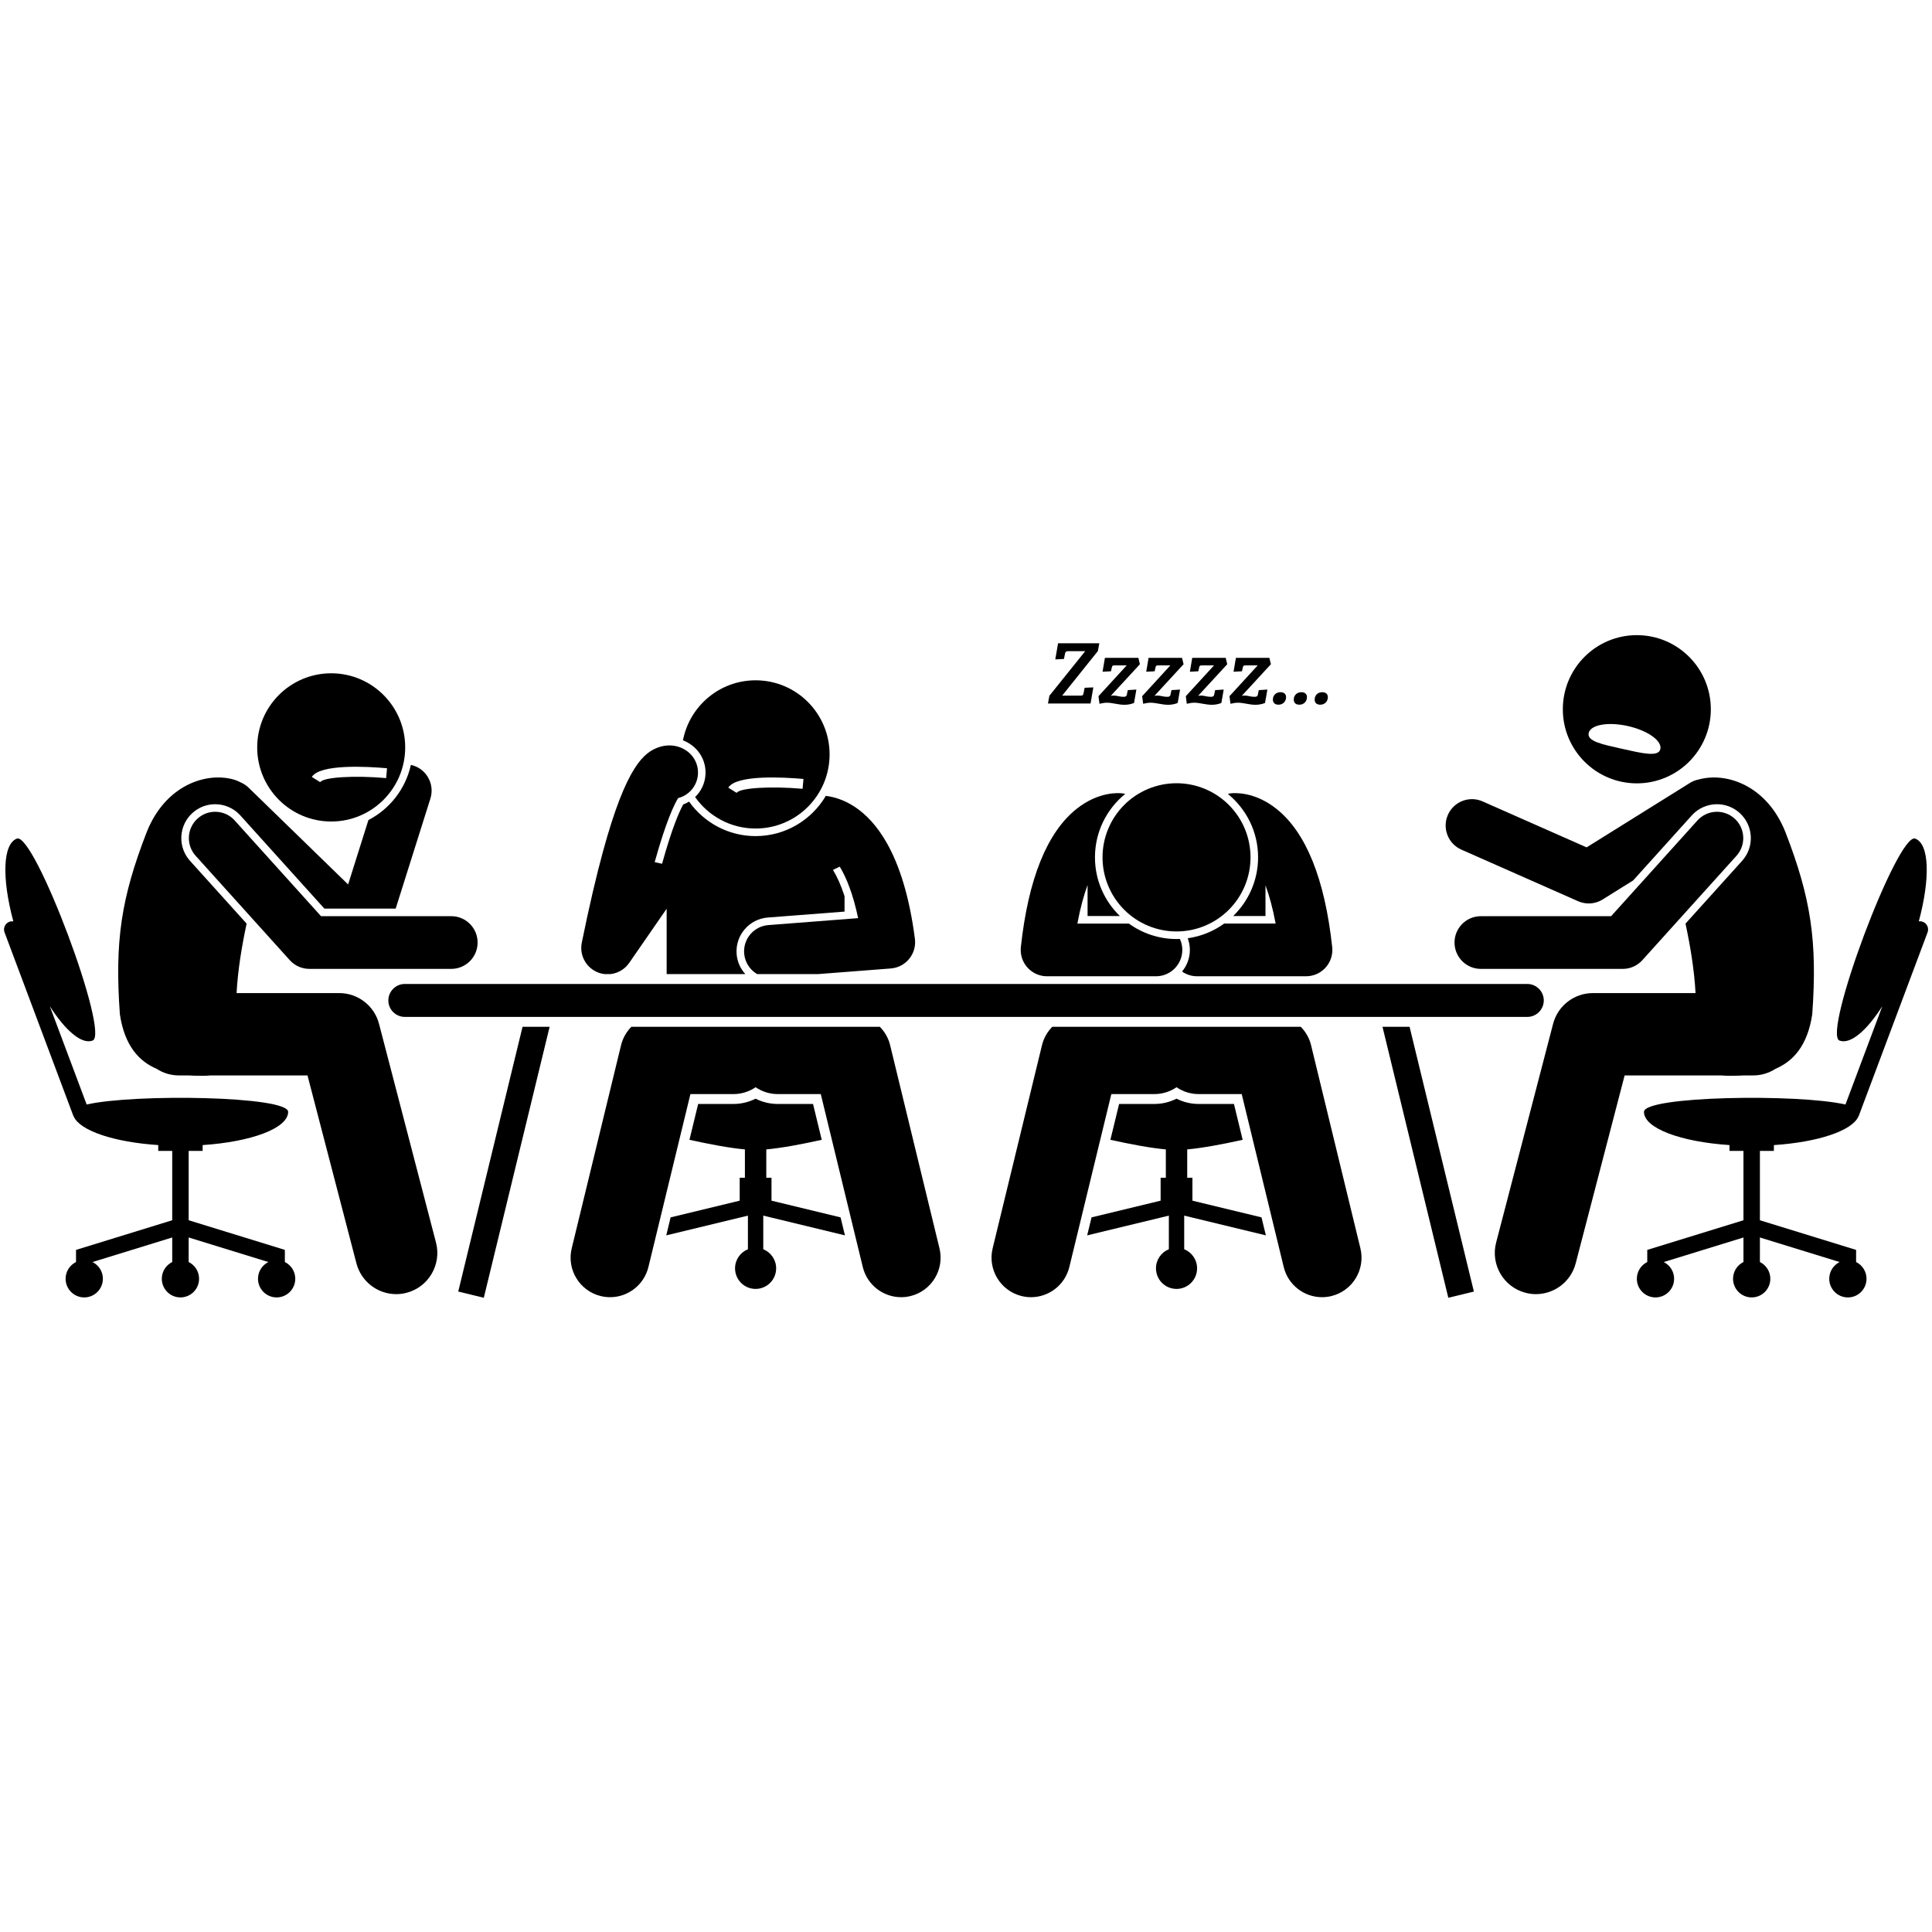 <?xml version="1.0"?>
<svg xmlns="http://www.w3.org/2000/svg" xmlns:xlink="http://www.w3.org/1999/xlink" width="1000" zoomAndPan="magnify" viewBox="0 0 750 750" height="1000" preserveAspectRatio="xMidYMid meet" version="1.0">
  <defs>
    <clipPath id="7218225fc9">
      <path d="M 221 398 L 366 398 L 366 503.812 L 221 503.812 Z M 221 398 " clip-rule="nonzero"/>
    </clipPath>
    <clipPath id="cce2213b5f">
      <path d="M 384 398 L 529 398 L 529 503.812 L 384 503.812 Z M 384 398 " clip-rule="nonzero"/>
    </clipPath>
    <clipPath id="42a835b7da">
      <path d="M 177 398 L 214 398 L 214 503.812 L 177 503.812 Z M 177 398 " clip-rule="nonzero"/>
    </clipPath>
    <clipPath id="a5d9aa5e71">
      <path d="M 536 398 L 573 398 L 573 503.812 L 536 503.812 Z M 536 398 " clip-rule="nonzero"/>
    </clipPath>
    <clipPath id="77568dd74e">
      <path d="M 1 325 L 115 325 L 115 503.812 L 1 503.812 Z M 1 325 " clip-rule="nonzero"/>
    </clipPath>
    <clipPath id="5b328164ca">
      <path d="M 606 246.562 L 665 246.562 L 665 305 L 606 305 Z M 606 246.562 " clip-rule="nonzero"/>
    </clipPath>
    <clipPath id="319a1f8b61">
      <path d="M 635 325 L 749 325 L 749 503.812 L 635 503.812 Z M 635 325 " clip-rule="nonzero"/>
    </clipPath>
  </defs>
  <path fill="#000000" d="M 299.492 466.098 L 299.492 457.203 L 297.473 457.203 L 297.473 446.199 C 303.48 445.66 311.414 444.152 318.996 442.473 L 315.617 428.559 L 301.941 428.559 C 298.922 428.559 295.984 427.852 293.32 426.504 C 290.66 427.852 287.723 428.559 284.703 428.559 L 271.027 428.559 L 267.648 442.473 C 275.23 444.152 283.16 445.66 289.172 446.199 L 289.172 457.203 L 287.152 457.203 L 287.152 466.098 L 260.336 472.582 L 258.641 479.566 L 290.344 471.902 L 290.344 484.953 C 287.414 486.137 285.344 489.004 285.344 492.363 C 285.344 496.773 288.914 500.355 293.32 500.355 C 297.73 500.355 301.301 496.773 301.301 492.363 C 301.301 489.008 299.23 486.137 296.301 484.953 L 296.301 471.902 L 328.004 479.566 L 326.309 472.582 Z M 299.492 466.098 " fill-opacity="1" fill-rule="nonzero"/>
  <g clip-path="url(#7218225fc9)">
    <path fill="#000000" d="M 241.09 405.75 L 221.941 484.598 C 219.941 492.828 224.984 501.129 233.207 503.133 C 234.422 503.426 235.641 503.57 236.84 503.57 C 243.742 503.57 250.008 498.863 251.715 491.848 L 268.02 424.723 L 284.703 424.723 C 287.898 424.723 290.867 423.738 293.32 422.062 C 295.777 423.738 298.746 424.723 301.941 424.723 L 318.625 424.723 L 334.93 491.848 C 336.633 498.863 342.902 503.57 349.805 503.57 C 351.004 503.57 352.223 503.426 353.438 503.133 C 361.66 501.129 366.703 492.828 364.703 484.598 L 345.551 405.75 C 344.875 402.969 343.457 400.527 341.547 398.594 L 245.098 398.594 C 243.188 400.527 241.77 402.969 241.09 405.75 Z M 241.09 405.75 " fill-opacity="1" fill-rule="nonzero"/>
  </g>
  <path fill="#000000" d="M 462.898 466.098 L 462.898 457.203 L 460.875 457.203 L 460.875 446.199 C 466.887 445.66 474.816 444.152 482.398 442.473 L 479.02 428.559 L 465.344 428.559 C 462.324 428.559 459.387 427.852 456.727 426.504 C 454.066 427.852 451.129 428.559 448.109 428.559 L 434.434 428.559 L 431.055 442.473 C 438.637 444.152 446.566 445.66 452.578 446.199 L 452.578 457.203 L 450.555 457.203 L 450.555 466.098 L 423.738 472.582 L 422.043 479.566 L 453.746 471.902 L 453.746 484.953 C 450.816 486.137 448.746 489.004 448.746 492.363 C 448.746 496.773 452.32 500.355 456.727 500.355 C 461.133 500.355 464.707 496.773 464.707 492.363 C 464.707 489.008 462.637 486.137 459.707 484.953 L 459.707 471.902 L 491.41 479.566 L 489.711 472.582 Z M 462.898 466.098 " fill-opacity="1" fill-rule="nonzero"/>
  <path fill="#000000" d="M 488.387 332.816 C 488.387 341.746 484.676 349.82 478.727 355.59 L 491.258 355.59 L 491.258 343.676 C 492.691 347.543 494.062 352.414 495.203 358.527 L 475.223 358.527 C 471.129 361.488 466.309 363.496 461.082 364.219 C 461.602 365.637 461.902 367.16 461.902 368.758 C 461.902 371.945 460.766 374.871 458.875 377.152 C 460.527 378.305 462.531 378.984 464.699 378.984 L 507.004 378.984 C 508.453 378.984 509.824 378.68 511.074 378.137 L 511.082 378.137 C 511.23 378.074 511.367 377.996 511.512 377.926 C 511.645 377.859 511.785 377.797 511.914 377.727 C 512.086 377.633 512.246 377.527 512.41 377.426 C 512.523 377.352 512.645 377.285 512.754 377.207 C 512.914 377.102 513.062 376.98 513.219 376.863 C 513.324 376.781 513.438 376.703 513.543 376.613 C 513.684 376.496 513.812 376.371 513.945 376.246 C 514.055 376.145 514.164 376.051 514.27 375.945 C 514.383 375.828 514.488 375.703 514.598 375.578 C 514.711 375.457 514.824 375.336 514.926 375.207 C 515.02 375.094 515.102 374.973 515.191 374.855 C 515.301 374.711 515.41 374.566 515.512 374.414 C 515.586 374.301 515.652 374.184 515.723 374.066 C 515.824 373.898 515.926 373.734 516.02 373.566 C 516.082 373.445 516.133 373.32 516.191 373.199 C 516.277 373.027 516.363 372.852 516.441 372.672 C 516.496 372.535 516.543 372.391 516.594 372.25 C 516.656 372.082 516.719 371.914 516.773 371.746 C 516.828 371.57 516.867 371.391 516.91 371.211 C 516.945 371.066 516.988 370.926 517.016 370.777 C 517.062 370.559 517.09 370.332 517.117 370.109 C 517.133 369.996 517.156 369.891 517.168 369.777 C 517.191 369.535 517.199 369.289 517.203 369.043 C 517.207 368.945 517.219 368.852 517.219 368.758 C 517.219 368.75 517.219 368.742 517.219 368.734 C 517.219 368.559 517.199 368.379 517.191 368.203 C 517.18 368.027 517.176 367.848 517.16 367.672 C 517.16 367.664 517.16 367.656 517.16 367.648 C 514.277 341.152 506.984 323.094 495.488 313.969 C 487 307.234 479.195 307.797 477.719 307.98 C 477.336 308.027 476.996 308.113 476.672 308.215 C 483.812 314.035 488.387 322.898 488.387 332.816 Z M 488.387 332.816 " fill-opacity="1" fill-rule="nonzero"/>
  <g clip-path="url(#cce2213b5f)">
    <path fill="#000000" d="M 404.496 405.75 L 385.344 484.598 C 383.348 492.828 388.391 501.129 396.609 503.133 C 397.828 503.426 399.043 503.57 400.246 503.57 C 407.145 503.57 413.414 498.863 415.117 491.848 L 431.422 424.723 L 448.109 424.723 C 451.305 424.723 454.27 423.738 456.727 422.062 C 459.18 423.738 462.148 424.723 465.344 424.723 L 482.031 424.723 L 498.336 491.848 C 500.039 498.863 506.305 503.57 513.207 503.57 C 514.406 503.57 515.625 503.426 516.84 503.133 C 525.062 501.129 530.109 492.828 528.109 484.598 L 508.957 405.75 C 508.281 402.969 506.859 400.527 504.953 398.594 L 408.5 398.594 C 406.594 400.527 405.172 402.969 404.496 405.75 Z M 404.496 405.75 " fill-opacity="1" fill-rule="nonzero"/>
  </g>
  <g clip-path="url(#42a835b7da)">
    <path fill="#000000" d="M 177.887 501.379 L 187.812 503.793 L 213.363 398.598 L 202.852 398.598 Z M 177.887 501.379 " fill-opacity="1" fill-rule="nonzero"/>
  </g>
  <g clip-path="url(#a5d9aa5e71)">
    <path fill="#000000" d="M 562.234 503.793 L 572.16 501.379 L 547.195 398.598 L 536.684 398.598 Z M 562.234 503.793 " fill-opacity="1" fill-rule="nonzero"/>
  </g>
  <path fill="#000000" d="M 60.793 414.906 C 63.289 416.531 66.262 417.48 69.461 417.48 L 73.188 417.48 C 73.898 417.523 74.602 417.555 75.297 417.578 C 77.738 417.652 79.898 417.668 81.789 417.48 L 119.371 417.48 L 138.367 490.43 C 140.242 497.621 146.711 502.383 153.801 502.383 C 155.133 502.383 156.488 502.215 157.84 501.863 C 166.367 499.633 171.477 490.902 169.254 482.363 L 147.141 397.465 C 145.309 390.43 138.961 385.516 131.699 385.516 L 91.84 385.516 C 92.332 376.469 93.879 367.266 95.738 358.543 L 73.773 334.191 C 71.418 331.578 70.219 328.207 70.398 324.695 C 70.578 321.18 72.109 317.949 74.715 315.59 C 77.137 313.398 80.266 312.195 83.527 312.195 C 87.242 312.195 90.801 313.777 93.289 316.535 L 125.926 352.723 L 153.602 352.723 L 167.078 310.008 C 168.777 304.621 165.793 298.875 160.414 297.172 C 160.109 297.078 159.805 297 159.496 296.934 C 157.453 306.27 151.293 314.07 143.023 318.34 L 135.137 343.344 L 96.531 305.793 C 95.621 304.902 94.582 304.234 93.48 303.754 C 92.684 303.332 91.855 302.957 90.965 302.691 C 80.199 299.492 64.152 304.719 56.906 323.137 C 47.094 348.52 44.488 365.211 46.535 393.734 C 48.367 406.047 54.039 412.016 60.793 414.906 Z M 60.793 414.906 " fill-opacity="1" fill-rule="nonzero"/>
  <path fill="#000000" d="M 91.109 318.508 C 87.332 314.316 80.871 313.984 76.684 317.773 C 72.5 321.559 72.168 328.027 75.953 332.219 L 112.504 372.746 C 114.438 374.891 117.191 376.117 120.082 376.117 L 175.195 376.117 C 180.836 376.117 185.406 371.539 185.406 365.891 C 185.406 360.242 180.836 355.66 175.195 355.66 L 124.621 355.66 Z M 91.109 318.508 " fill-opacity="1" fill-rule="nonzero"/>
  <g clip-path="url(#77568dd74e)">
    <path fill="#000000" d="M 3.633 357.832 C 1.98 358.453 1.145 360.297 1.766 361.949 L 28.395 432.969 C 28.469 433.16 28.562 433.34 28.668 433.512 C 31.164 438.996 44.383 443.391 61.43 444.516 L 61.43 446.781 L 66.855 446.781 L 66.855 473.699 L 29.512 485.207 L 29.512 489.918 C 27.117 491.098 25.469 493.559 25.469 496.41 C 25.469 500.414 28.707 503.656 32.703 503.656 C 36.699 503.656 39.938 500.414 39.938 496.41 C 39.938 493.566 38.293 491.109 35.91 489.922 L 66.855 480.387 L 66.855 489.914 C 64.461 491.098 62.812 493.559 62.812 496.41 C 62.812 500.41 66.051 503.656 70.047 503.656 C 74.043 503.656 77.281 500.41 77.281 496.41 C 77.281 493.559 75.629 491.098 73.238 489.914 L 73.238 480.387 L 104.184 489.922 C 101.797 491.105 100.156 493.562 100.156 496.41 C 100.156 500.41 103.395 503.656 107.391 503.656 C 111.387 503.656 114.625 500.41 114.625 496.41 C 114.625 493.559 112.977 491.098 110.582 489.914 L 110.582 485.203 L 73.238 473.695 L 73.238 446.777 L 78.664 446.777 L 78.664 444.516 C 97.621 443.262 111.859 437.969 111.859 431.625 C 111.859 425.48 52.148 424.527 33.641 428.77 L 19.328 390.594 C 25.43 400.133 31.719 405.539 35.957 403.945 C 42.754 401.387 13.359 322.988 6.559 325.543 C 1.016 327.625 0.703 341.051 5.172 357.664 C 4.664 357.602 4.141 357.641 3.633 357.832 Z M 3.633 357.832 " fill-opacity="1" fill-rule="nonzero"/>
  </g>
  <g clip-path="url(#5b328164ca)">
    <path fill="#000000" d="M 635.414 304.098 C 651.281 304.098 664.141 291.219 664.141 275.332 C 664.141 259.441 651.281 246.562 635.414 246.562 C 619.547 246.562 606.688 259.441 606.688 275.332 C 606.688 291.219 619.547 304.098 635.414 304.098 Z M 616.727 284.551 C 617.445 281.336 624.258 280.129 631.941 281.855 C 639.625 283.578 645.27 287.586 644.547 290.801 C 643.828 294.016 637.254 292.383 629.574 290.66 C 621.891 288.934 616.004 287.766 616.727 284.551 Z M 616.727 284.551 " fill-opacity="1" fill-rule="nonzero"/>
  </g>
  <path fill="#000000" d="M 656.758 316.535 C 659.246 313.777 662.805 312.195 666.52 312.195 C 669.781 312.195 672.91 313.398 675.332 315.59 C 677.938 317.949 679.473 321.18 679.652 324.695 C 679.832 328.207 678.629 331.582 676.277 334.191 L 654.312 358.543 C 656.172 367.262 657.719 376.469 658.211 385.516 L 618.348 385.516 C 611.086 385.516 604.738 390.426 602.906 397.465 L 580.797 482.363 C 578.57 490.902 583.68 499.633 592.211 501.859 C 593.562 502.215 594.914 502.383 596.25 502.383 C 603.336 502.383 609.809 497.617 611.68 490.43 L 630.68 417.48 L 668.262 417.48 C 670.148 417.664 672.309 417.652 674.75 417.574 C 675.445 417.555 676.152 417.523 676.859 417.48 L 680.59 417.48 C 683.789 417.48 686.762 416.527 689.258 414.906 C 696.012 412.012 701.68 406.043 703.512 393.734 C 705.559 365.211 702.953 348.52 693.141 323.137 C 685.992 304.965 670.285 299.641 659.523 302.574 C 658.316 302.801 657.129 303.246 656.023 303.934 L 615.922 328.949 L 575.539 311.102 C 570.375 308.82 564.348 311.164 562.07 316.332 C 559.793 321.5 562.133 327.539 567.293 329.82 L 612.617 349.852 C 613.934 350.434 615.34 350.719 616.738 350.719 C 618.621 350.719 620.496 350.199 622.137 349.176 L 633.996 341.781 Z M 656.758 316.535 " fill-opacity="1" fill-rule="nonzero"/>
  <path fill="#000000" d="M 629.969 376.121 C 632.855 376.121 635.609 374.895 637.547 372.746 L 674.098 332.219 C 677.879 328.027 677.551 321.559 673.367 317.773 C 669.18 313.988 662.719 314.316 658.941 318.508 L 625.43 355.664 L 574.855 355.664 C 569.215 355.664 564.645 360.242 564.645 365.891 C 564.645 371.539 569.215 376.121 574.855 376.121 Z M 629.969 376.121 " fill-opacity="1" fill-rule="nonzero"/>
  <g clip-path="url(#319a1f8b61)">
    <path fill="#000000" d="M 714.094 403.949 C 718.328 405.543 724.617 400.137 730.723 390.598 L 716.406 428.77 C 697.898 424.531 638.188 425.48 638.188 431.629 C 638.188 437.973 652.426 443.266 671.383 444.516 L 671.383 446.781 L 676.809 446.781 L 676.809 473.699 L 639.465 485.207 L 639.465 489.918 C 637.074 491.098 635.422 493.559 635.422 496.414 C 635.422 500.414 638.66 503.656 642.656 503.656 C 646.652 503.656 649.891 500.414 649.891 496.414 C 649.891 493.566 648.25 491.109 645.867 489.926 L 676.809 480.391 L 676.809 489.918 C 674.418 491.098 672.766 493.559 672.766 496.41 C 672.766 500.414 676.008 503.656 680.004 503.656 C 684 503.656 687.238 500.414 687.238 496.414 C 687.238 493.559 685.586 491.102 683.195 489.918 L 683.195 480.391 L 714.141 489.926 C 711.754 491.109 710.109 493.566 710.109 496.414 C 710.109 500.414 713.352 503.66 717.348 503.66 C 721.344 503.66 724.582 500.414 724.582 496.414 C 724.582 493.562 722.93 491.102 720.539 489.918 L 720.539 485.211 L 683.195 473.703 L 683.195 446.781 L 688.621 446.781 L 688.621 444.52 C 705.664 443.395 718.887 439 721.383 433.516 C 721.484 433.344 721.582 433.164 721.652 432.969 L 748.281 361.949 C 748.902 360.297 748.066 358.453 746.418 357.836 C 745.906 357.645 745.383 357.605 744.875 357.672 C 749.344 341.055 749.031 327.633 743.492 325.551 C 736.691 322.992 707.293 401.391 714.094 403.949 Z M 714.094 403.949 " fill-opacity="1" fill-rule="nonzero"/>
  </g>
  <path fill="#000000" d="M 157.297 290.141 C 157.297 274.25 144.438 261.371 128.57 261.371 C 112.707 261.371 99.844 274.25 99.844 290.141 C 99.844 306.027 112.707 318.91 128.57 318.91 C 144.438 318.91 157.297 306.027 157.297 290.141 Z M 124.305 303.637 L 121.055 301.605 C 124.234 296.512 142.527 297.551 150.242 298.234 L 149.906 302.055 C 137.477 300.957 125.516 301.695 124.305 303.637 Z M 124.305 303.637 " fill-opacity="1" fill-rule="nonzero"/>
  <path fill="#000000" d="M 270.375 308.867 C 270.199 309.059 270.008 309.219 269.82 309.398 C 275.02 316.793 283.605 321.633 293.32 321.633 C 309.188 321.633 322.047 308.754 322.047 292.863 C 322.047 276.977 309.188 264.094 293.32 264.094 C 279.324 264.094 267.668 274.129 265.121 287.402 C 266.816 288.051 268.375 289.012 269.711 290.258 C 275.02 295.203 275.316 303.555 270.375 308.867 Z M 311.906 302.391 L 311.57 306.211 C 299.141 305.109 287.18 305.852 285.969 307.793 L 282.719 305.762 C 285.898 300.668 304.191 301.707 311.906 302.391 Z M 311.906 302.391 " fill-opacity="1" fill-rule="nonzero"/>
  <path fill="#000000" d="M 237.027 378.137 C 237.07 378.133 237.117 378.125 237.164 378.117 C 237.496 378.074 237.82 378.016 238.145 377.941 C 238.195 377.93 238.246 377.918 238.293 377.906 C 238.66 377.816 239.02 377.707 239.375 377.578 C 239.418 377.562 239.461 377.543 239.508 377.523 C 239.797 377.41 240.082 377.285 240.363 377.148 C 240.461 377.098 240.559 377.051 240.652 377 C 240.93 376.852 241.195 376.695 241.453 376.527 C 241.52 376.484 241.582 376.441 241.648 376.398 C 241.918 376.211 242.18 376.008 242.434 375.793 C 242.52 375.723 242.602 375.648 242.688 375.57 C 242.926 375.355 243.16 375.125 243.379 374.887 C 243.41 374.855 243.441 374.824 243.473 374.793 C 243.734 374.5 243.973 374.191 244.199 373.871 C 244.215 373.844 244.238 373.824 244.254 373.801 L 258.793 352.77 L 258.793 378.137 L 289.332 378.137 C 287.43 376.039 286.184 373.328 285.953 370.332 C 285.395 363.09 290.82 356.746 298.051 356.184 L 327.852 353.879 L 327.852 347.898 C 326.387 343.379 324.816 340.062 323.348 337.691 L 325.988 336.43 C 328.531 340.602 331.133 346.957 333.129 356.422 L 298.277 359.117 C 292.652 359.555 288.445 364.473 288.879 370.105 C 289.148 373.578 291.125 376.5 293.914 378.137 L 317.629 378.137 L 345.82 375.957 C 348.613 375.738 351.195 374.383 352.961 372.207 C 354.727 370.035 355.523 367.227 355.164 364.445 C 352.988 347.586 349.031 335.805 344.445 327.582 C 336.367 313.102 326.332 309.652 320.59 308.957 C 315.074 318.293 304.918 324.574 293.324 324.574 C 282.672 324.574 273.242 319.273 267.5 311.176 C 266.773 311.613 266.02 311.996 265.219 312.285 C 263.637 315.176 260.82 321.605 257.016 335.312 L 254.145 334.695 C 258.523 318.926 261.68 312.383 263.254 309.812 C 265.098 309.348 266.836 308.363 268.227 306.867 C 272.07 302.73 271.84 296.258 267.711 292.41 C 264.672 289.57 260.188 288.641 256.02 289.98 C 250.102 291.879 243.191 297.203 234.125 330.367 C 231.555 339.766 228.812 351.398 225.871 365.828 C 225.793 366.195 225.734 366.566 225.695 366.941 C 225.688 367.039 225.688 367.137 225.68 367.234 C 225.66 367.465 225.645 367.695 225.645 367.926 C 225.641 368.098 225.656 368.27 225.664 368.441 C 225.672 368.598 225.672 368.75 225.688 368.902 C 225.703 369.102 225.734 369.293 225.762 369.488 C 225.781 369.621 225.797 369.75 225.82 369.879 C 225.859 370.066 225.906 370.254 225.953 370.441 C 225.984 370.578 226.016 370.715 226.055 370.848 C 226.102 371.012 226.16 371.172 226.215 371.332 C 226.27 371.488 226.324 371.645 226.383 371.801 C 226.438 371.93 226.496 372.055 226.555 372.184 C 226.637 372.359 226.715 372.539 226.805 372.711 C 226.855 372.812 226.918 372.91 226.973 373.008 C 227.078 373.199 227.188 373.387 227.309 373.574 C 227.363 373.656 227.422 373.734 227.48 373.82 C 227.609 374.008 227.742 374.191 227.883 374.371 C 227.957 374.465 228.039 374.547 228.113 374.637 C 228.25 374.797 228.383 374.953 228.531 375.105 C 228.656 375.238 228.793 375.359 228.93 375.484 C 229.035 375.582 229.137 375.684 229.246 375.777 C 229.5 375.992 229.762 376.195 230.035 376.387 C 230.039 376.391 230.039 376.391 230.043 376.391 C 230.43 376.66 230.848 376.898 231.273 377.113 C 231.371 377.16 231.465 377.207 231.559 377.25 C 231.965 377.438 232.379 377.609 232.812 377.746 C 232.891 377.77 232.965 377.781 233.043 377.805 C 233.293 377.879 233.551 377.949 233.812 378.004 C 233.918 378.023 234.023 378.035 234.133 378.051 C 234.27 378.074 234.402 378.098 234.539 378.113 C 234.598 378.121 234.656 378.133 234.715 378.141 L 237.027 378.141 Z M 237.027 378.137 " fill-opacity="1" fill-rule="nonzero"/>
  <path fill="#000000" d="M 424.434 266.848 L 421.062 266.988 L 420.641 269.027 C 420.504 269.836 420.293 270.047 419.484 270.047 L 412.324 270.047 L 426.188 252.75 L 426.75 249.727 L 410.742 249.727 L 409.652 255.984 L 413.023 255.809 L 413.41 253.879 C 413.551 253.141 413.762 252.789 414.605 252.789 L 421.273 252.789 L 407.375 270.086 L 406.812 273.109 L 423.348 273.109 Z M 424.434 266.848 " fill-opacity="1" fill-rule="nonzero"/>
  <path fill="#000000" d="M 431.59 259.184 C 431.73 258.445 431.941 258.305 432.609 258.305 L 437.383 258.305 L 426.43 270.258 L 426.816 273.211 C 427.625 273.035 428.641 272.789 429.66 272.789 C 431.91 272.789 434.012 273.598 436.543 273.598 C 437.84 273.598 439.07 273.352 440.23 272.895 L 441.141 267.691 L 437.809 267.902 L 437.418 269.766 C 437.242 270.363 436.895 270.504 436.086 270.504 C 434.539 270.504 433.699 270.012 432.258 270.012 C 431.805 270.012 431.523 270.082 431.207 270.117 L 442.512 257.852 L 441.914 255.387 L 428.926 255.387 L 428.012 260.766 L 431.277 260.59 Z M 431.59 259.184 " fill-opacity="1" fill-rule="nonzero"/>
  <path fill="#000000" d="M 443.77 273.211 C 444.578 273.035 445.594 272.789 446.613 272.789 C 448.859 272.789 450.965 273.598 453.492 273.598 C 454.793 273.598 456.023 273.352 457.18 272.895 L 458.094 267.691 L 454.758 267.902 L 454.371 269.766 C 454.195 270.363 453.848 270.504 453.039 270.504 C 451.492 270.504 450.652 270.012 449.211 270.012 C 448.754 270.012 448.477 270.082 448.16 270.117 L 459.465 257.852 L 458.867 255.387 L 445.875 255.387 L 444.965 260.766 L 448.23 260.59 L 448.547 259.184 C 448.688 258.445 448.895 258.305 449.562 258.305 L 454.336 258.305 L 443.383 270.258 Z M 443.77 273.211 " fill-opacity="1" fill-rule="nonzero"/>
  <path fill="#000000" d="M 460.719 273.211 C 461.527 273.035 462.547 272.789 463.562 272.789 C 465.812 272.789 467.918 273.598 470.445 273.598 C 471.746 273.598 472.973 273.352 474.133 272.895 L 475.043 267.691 L 471.711 267.902 L 471.324 269.766 C 471.148 270.363 470.797 270.504 469.988 270.504 C 468.445 270.504 467.602 270.012 466.164 270.012 C 465.707 270.012 465.426 270.082 465.109 270.117 L 476.414 257.852 L 475.816 255.387 L 462.824 255.387 L 461.914 260.766 L 465.18 260.59 L 465.492 259.184 C 465.633 258.445 465.844 258.305 466.512 258.305 L 471.285 258.305 L 460.332 270.258 Z M 460.719 273.211 " fill-opacity="1" fill-rule="nonzero"/>
  <path fill="#000000" d="M 477.672 273.211 C 478.48 273.035 479.496 272.789 480.516 272.789 C 482.762 272.789 484.867 273.598 487.395 273.598 C 488.695 273.598 489.922 273.352 491.082 272.895 L 491.996 267.691 L 488.66 267.902 L 488.273 269.766 C 488.098 270.363 487.746 270.504 486.941 270.504 C 485.395 270.504 484.555 270.012 483.113 270.012 C 482.656 270.012 482.375 270.082 482.062 270.117 L 493.367 257.852 L 492.77 255.387 L 479.777 255.387 L 478.867 260.766 L 482.133 260.59 L 482.445 259.184 C 482.586 258.445 482.797 258.305 483.465 258.305 L 488.238 258.305 L 477.285 270.258 Z M 477.672 273.211 " fill-opacity="1" fill-rule="nonzero"/>
  <path fill="#000000" d="M 496.309 273.562 C 498.098 273.562 499.258 272.227 499.258 270.645 C 499.258 269.484 498.488 268.711 497.082 268.711 C 495.359 268.711 494.133 269.906 494.133 271.559 C 494.133 272.789 494.871 273.562 496.309 273.562 Z M 496.309 273.562 " fill-opacity="1" fill-rule="nonzero"/>
  <path fill="#000000" d="M 504.414 273.562 C 506.207 273.562 507.363 272.227 507.363 270.645 C 507.363 269.484 506.594 268.711 505.188 268.711 C 503.469 268.711 502.238 269.906 502.238 271.559 C 502.238 272.789 502.977 273.562 504.414 273.562 Z M 504.414 273.562 " fill-opacity="1" fill-rule="nonzero"/>
  <path fill="#000000" d="M 512.523 273.562 C 514.312 273.562 515.473 272.227 515.473 270.645 C 515.473 269.484 514.699 268.711 513.297 268.711 C 511.574 268.711 510.348 269.906 510.348 271.559 C 510.348 272.789 511.082 273.562 512.523 273.562 Z M 512.523 273.562 " fill-opacity="1" fill-rule="nonzero"/>
  <path fill="#000000" d="M 150.754 388.367 C 150.754 391.883 153.629 394.762 157.141 394.762 L 592.91 394.762 C 596.418 394.762 599.293 391.883 599.293 388.367 C 599.293 384.852 596.418 381.973 592.91 381.973 L 157.141 381.973 C 153.629 381.973 150.754 384.852 150.754 388.367 Z M 150.754 388.367 " fill-opacity="1" fill-rule="nonzero"/>
  <path fill="#000000" d="M 406.449 378.988 L 448.754 378.988 C 454.395 378.988 458.969 374.406 458.969 368.758 C 458.969 367.234 458.625 365.793 458.027 364.496 C 457.594 364.512 457.16 364.527 456.727 364.527 C 449.824 364.527 443.438 362.301 438.227 358.531 L 418.238 358.531 C 419.363 352.457 420.73 347.539 422.195 343.57 L 422.195 355.59 L 434.723 355.59 C 428.773 349.824 425.062 341.75 425.062 332.82 C 425.062 322.879 429.656 314 436.824 308.18 C 436.469 308.098 436.105 308.027 435.73 307.984 C 434.258 307.801 426.449 307.238 417.965 313.973 C 406.469 323.098 399.176 341.156 396.293 367.652 C 396.293 367.66 396.293 367.668 396.293 367.676 C 396.273 367.852 396.27 368.035 396.262 368.215 C 396.254 368.391 396.234 368.566 396.234 368.738 C 396.234 368.746 396.234 368.754 396.234 368.762 C 396.234 368.859 396.246 368.957 396.25 369.055 C 396.254 369.297 396.262 369.539 396.285 369.777 C 396.297 369.895 396.32 370.004 396.336 370.121 C 396.363 370.34 396.395 370.562 396.438 370.777 C 396.465 370.93 396.508 371.074 396.547 371.223 C 396.59 371.398 396.629 371.574 396.68 371.746 C 396.734 371.922 396.801 372.09 396.859 372.258 C 396.914 372.398 396.957 372.539 397.012 372.676 C 397.09 372.855 397.176 373.031 397.262 373.207 C 397.32 373.328 397.371 373.449 397.434 373.566 C 397.527 373.738 397.633 373.906 397.734 374.074 C 397.801 374.188 397.867 374.305 397.941 374.414 C 398.043 374.566 398.156 374.715 398.266 374.863 C 398.352 374.977 398.434 375.098 398.523 375.207 C 398.629 375.34 398.746 375.461 398.855 375.582 C 398.965 375.707 399.07 375.828 399.184 375.945 C 399.289 376.051 399.402 376.148 399.512 376.25 C 399.645 376.371 399.773 376.5 399.91 376.613 C 400.016 376.703 400.129 376.781 400.238 376.867 C 400.391 376.984 400.539 377.102 400.699 377.211 C 400.812 377.285 400.93 377.355 401.047 377.426 C 401.207 377.527 401.371 377.633 401.539 377.727 C 401.672 377.801 401.809 377.859 401.945 377.93 C 402.086 377.996 402.223 378.074 402.367 378.137 L 402.379 378.137 C 403.629 378.684 405 378.988 406.449 378.988 Z M 406.449 378.988 " fill-opacity="1" fill-rule="nonzero"/>
  <path fill="#000000" d="M 485.449 332.816 C 485.449 333.762 485.406 334.699 485.312 335.637 C 485.219 336.574 485.082 337.508 484.898 338.43 C 484.715 339.355 484.488 340.266 484.215 341.168 C 483.941 342.07 483.625 342.957 483.266 343.828 C 482.906 344.699 482.504 345.547 482.059 346.379 C 481.617 347.211 481.133 348.016 480.609 348.801 C 480.086 349.586 479.527 350.34 478.93 351.066 C 478.332 351.797 477.703 352.492 477.039 353.16 C 476.371 353.828 475.676 354.457 474.949 355.055 C 474.223 355.652 473.465 356.215 472.684 356.738 C 471.902 357.262 471.098 357.746 470.266 358.188 C 469.438 358.633 468.586 359.035 467.719 359.395 C 466.848 359.758 465.965 360.074 465.062 360.348 C 464.164 360.621 463.25 360.848 462.328 361.035 C 461.406 361.219 460.477 361.355 459.539 361.449 C 458.605 361.539 457.664 361.586 456.727 361.586 C 455.785 361.586 454.844 361.539 453.91 361.449 C 452.973 361.355 452.043 361.219 451.121 361.035 C 450.199 360.848 449.285 360.621 448.387 360.348 C 447.484 360.074 446.602 359.758 445.73 359.395 C 444.863 359.035 444.012 358.633 443.184 358.188 C 442.355 357.746 441.547 357.262 440.766 356.738 C 439.984 356.215 439.23 355.652 438.5 355.055 C 437.773 354.457 437.078 353.828 436.414 353.16 C 435.746 352.492 435.117 351.797 434.52 351.066 C 433.922 350.34 433.363 349.586 432.84 348.801 C 432.316 348.016 431.836 347.211 431.391 346.379 C 430.949 345.547 430.547 344.699 430.188 343.828 C 429.824 342.957 429.508 342.07 429.234 341.168 C 428.961 340.266 428.734 339.355 428.551 338.43 C 428.367 337.508 428.23 336.574 428.137 335.637 C 428.047 334.699 428 333.762 428 332.816 C 428 331.875 428.047 330.938 428.137 330 C 428.23 329.062 428.367 328.129 428.551 327.207 C 428.734 326.281 428.961 325.367 429.234 324.469 C 429.508 323.566 429.824 322.68 430.188 321.809 C 430.547 320.938 430.949 320.086 431.391 319.258 C 431.836 318.426 432.316 317.617 432.84 316.836 C 433.363 316.051 433.922 315.297 434.52 314.566 C 435.117 313.84 435.746 313.141 436.414 312.477 C 437.078 311.809 437.773 311.176 438.5 310.578 C 439.23 309.98 439.984 309.422 440.766 308.898 C 441.547 308.375 442.355 307.891 443.184 307.445 C 444.012 307.004 444.863 306.602 445.73 306.238 C 446.602 305.879 447.484 305.562 448.387 305.289 C 449.285 305.016 450.199 304.785 451.121 304.602 C 452.043 304.418 452.973 304.281 453.91 304.188 C 454.844 304.098 455.785 304.051 456.727 304.051 C 457.664 304.051 458.605 304.098 459.539 304.188 C 460.477 304.281 461.406 304.418 462.328 304.602 C 463.25 304.785 464.164 305.016 465.062 305.289 C 465.965 305.562 466.848 305.879 467.719 306.238 C 468.586 306.602 469.438 307.004 470.266 307.445 C 471.098 307.891 471.902 308.375 472.684 308.898 C 473.465 309.422 474.223 309.98 474.949 310.578 C 475.676 311.176 476.371 311.809 477.039 312.477 C 477.703 313.141 478.332 313.84 478.93 314.566 C 479.527 315.297 480.086 316.051 480.609 316.836 C 481.133 317.617 481.617 318.426 482.059 319.258 C 482.504 320.086 482.906 320.938 483.266 321.809 C 483.625 322.68 483.941 323.566 484.215 324.469 C 484.488 325.367 484.715 326.281 484.898 327.207 C 485.082 328.129 485.219 329.062 485.312 330 C 485.406 330.938 485.449 331.875 485.449 332.816 Z M 485.449 332.816 " fill-opacity="1" fill-rule="nonzero"/>
</svg>
